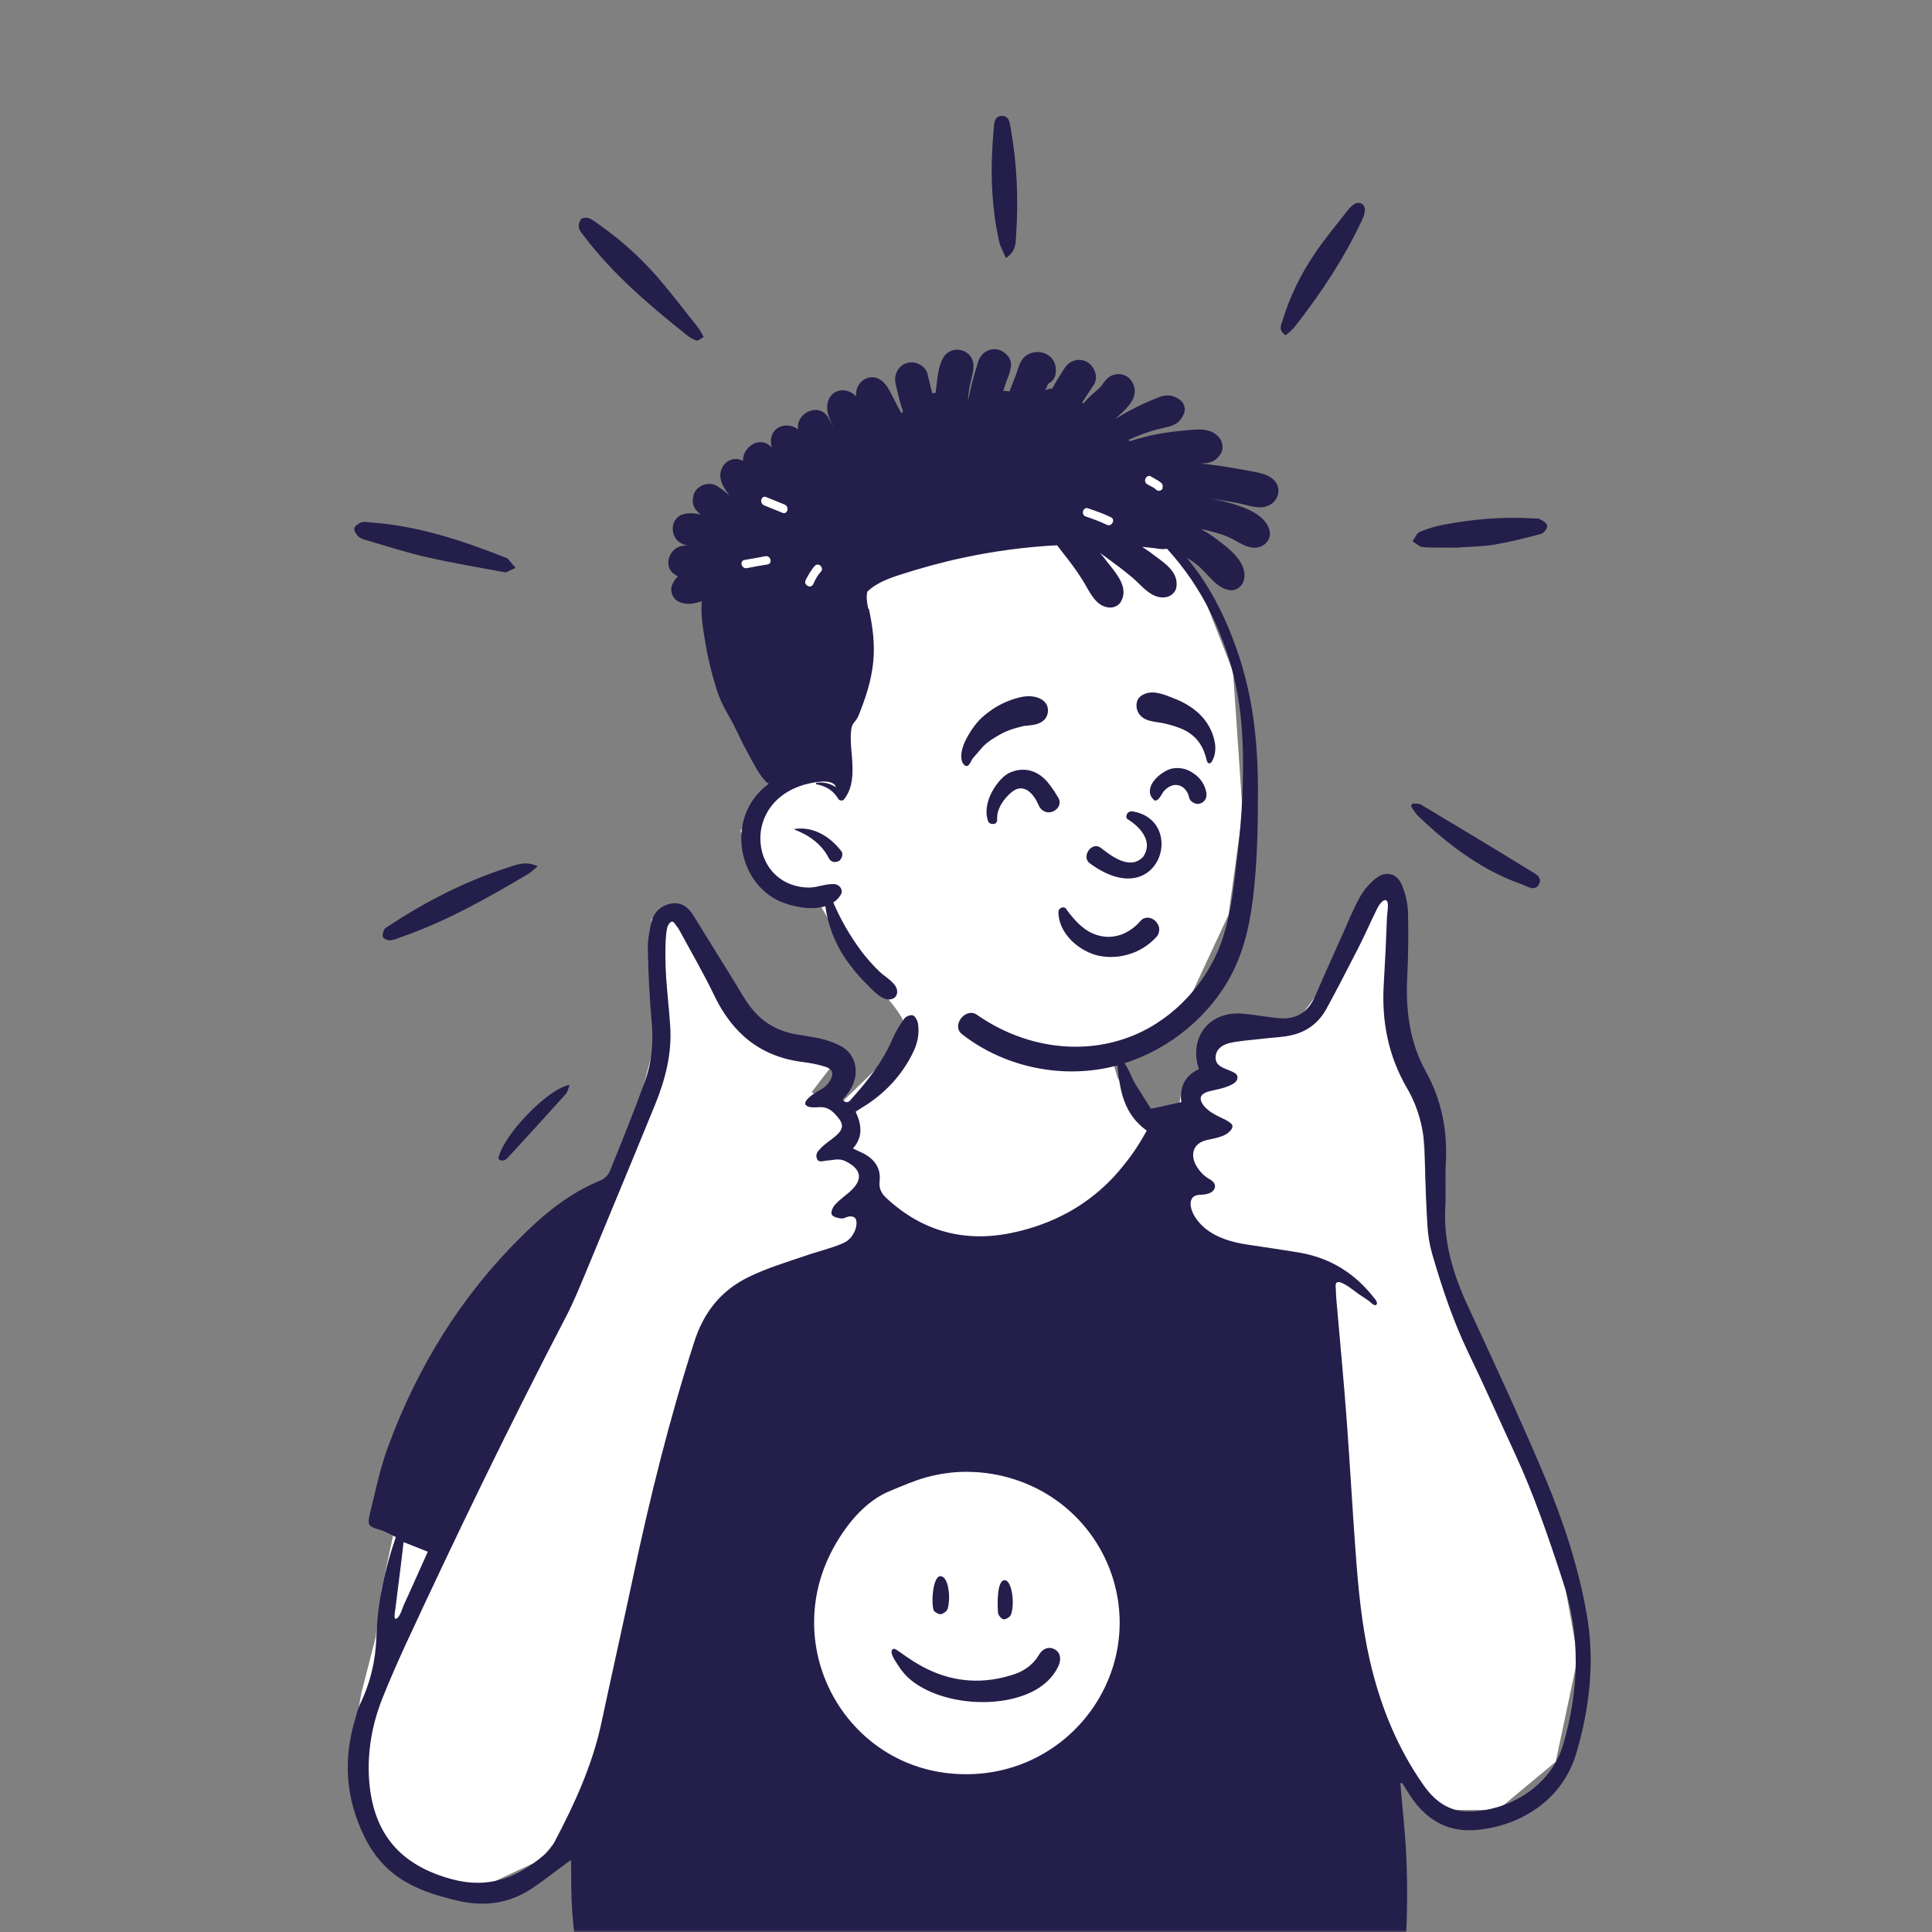 <?xml version="1.0" encoding="UTF-8"?>
<svg width="400px" height="400px" viewBox="0 0 400 400" version="1.1" xmlns="http://www.w3.org/2000/svg" xmlns:xlink="http://www.w3.org/1999/xlink">
    <rect x="0" y="0" width="400" height="400" fill="#808080" stroke="none"/>
    <title>04-Ik-wil-een-fijn-leven</title>
    <defs>
        <rect id="path-1" x="0" y="0" width="400" height="400"></rect>
    </defs>
    <g id="Styleguide" stroke="none" stroke-width="1" fill="none" fill-rule="evenodd">
        <g id="De-Stap-naar-Gezonder---Styleguide---Illustraties" transform="translate(-160, -2616)">
            <g id="04-Ik-wil-een-fijn-leven" transform="translate(160, 2616)">
                <mask id="mask-2" fill="white">
                    <use xlink:href="#path-1"></use>
                </mask>
                <g id="Mask"></g>
                <g mask="url(#mask-2)" fill-rule="nonzero" id="Shape">
                    <g transform="translate(72, 24)">
                        <path d="M161.179,311.603 C161.179,331.092 145.303,346.848 125.79,346.848 C106.276,346.848 90.401,331.092 90.401,311.603 C90.401,292.114 106.276,276.358 125.79,276.358 C145.303,276.358 161.179,292.114 161.179,311.603 Z M157.871,193.954 L173.471,184.457 L182.346,165.407 L185.267,144.106 L183.283,115.009 L176.503,97.771 L168.73,86.901 L168.62,74.219 L153.131,69.333 L80.479,77.239 L77.392,98.485 L89.629,136.036 L81.306,148.004 L86.157,159.148 L96.795,161.674 C96.795,161.674 103.52,173.477 107.324,177.759 C111.127,182.041 113.057,183.853 114.765,186.817 C116.474,189.782 109.694,197.029 109.694,197.029 L100.985,205.483 L101.095,206.91 L99.717,203.836 L96.024,202.134 L101.04,195.601 L85.165,189.892 L74.967,178.747 L66.478,164.748 L62.84,166.34 L63.832,190.825 L57.989,213.334 L40.515,250.83 L11.741,283 L7.001,305.015 L5.788,314.952 L2.866,326.316 L0,341.797 L4.961,357.004 L15.159,364.471 L27.892,366.667 L39.799,361.122 L49.28,349.758 L91.063,244.791 L111.403,234.415 L146.902,234.415 L166.746,209.6 L159.415,199.225 L157.871,193.954 Z M249.926,292.718 L229.917,248.304 L223.522,228.376 L222.42,204.824 L215.86,188.519 L216.412,163.266 L214.041,159.258 L210.569,160.576 L201.639,180.504 C201.639,180.504 196.898,187.202 196.347,187.202 C195.796,187.202 178.267,189.398 178.267,189.398 L176.448,197.083 L172.699,201.366 L168.345,227.278 L197.67,239.411 L202.962,317.532 L215.695,340.754 L225.507,350.746 L238.075,350.746 L250.091,340.754 L254.667,319.179 L249.926,292.718 Z" fill="#FFFFFF"></path>
                        <path d="M256.478,309.992 C254.771,300.403 251.741,291.145 247.995,282.162 C242.927,270.093 237.363,258.189 231.854,246.285 C228.879,239.838 226.841,233.225 227.227,226.005 C227.392,223.029 227.172,219.998 227.337,216.967 C227.722,210.189 226.511,203.796 223.205,197.844 C219.845,191.782 219.019,185.224 219.349,178.391 C219.569,173.872 219.625,169.353 219.514,164.889 C219.459,162.96 218.963,160.921 218.192,159.102 C217.201,156.843 214.942,156.237 212.959,157.78 C211.582,158.827 210.315,160.315 209.488,161.858 C207.946,164.668 206.789,167.644 205.467,170.565 C203.704,174.478 201.941,178.391 200.234,182.359 C198.801,185.61 196.322,187.098 192.852,186.822 C190.373,186.602 187.949,186.106 185.47,185.886 C178.529,185.169 174.012,190.68 176.215,197.348 C173.406,198.671 172.139,200.985 172.579,204.182 C170.431,204.678 168.503,205.064 166.299,205.56 C165.198,203.851 164.096,202.088 162.994,200.324 C162.223,199.057 161.837,197.514 160.791,196.136 C170.266,193.16 178.749,186.161 183.211,177.288 C185.966,171.778 187.068,165.771 187.673,159.653 C188.335,153.04 188.445,146.317 188.445,139.649 L188.445,139.263 C188.39,127.249 186.957,116.889 182.22,105.701 C180.071,100.631 177.262,95.727 173.681,91.428 C174.397,91.869 175.058,92.31 175.664,92.806 C178.033,94.569 179.741,97.931 182.826,98.206 C184.038,98.317 185.25,97.27 185.525,96.112 C186.406,92.585 182.55,89.609 180.016,87.736 L179.576,87.405 C178.639,86.689 177.647,86.082 176.601,85.531 C177.813,85.752 179.025,86.082 180.181,86.413 C181.338,86.744 182.385,87.185 183.432,87.736 C184.864,88.507 186.296,89.499 188.004,89.389 C189.822,89.279 191.364,87.625 190.813,85.697 C189.877,82.555 185.966,81.123 182.991,80.241 L182.55,80.131 C181.008,79.69 179.465,79.359 177.923,79.139 C178.694,79.249 179.465,79.359 180.237,79.469 C181.724,79.69 183.211,79.965 184.644,80.241 C186.186,80.571 187.894,81.178 189.436,81.012 C192.631,80.627 194.009,76.824 191.089,74.84 C189.767,73.958 188.059,73.793 186.517,73.462 L185.911,73.352 C184.644,73.132 183.377,72.911 182.11,72.691 C180.292,72.415 178.419,72.14 176.546,71.974 C178.419,71.919 179.576,71.644 180.677,70.046 C181.283,69.219 181.228,67.841 180.677,66.959 C179.025,64.424 175.83,64.865 173.185,65.141 L172.469,65.196 C170.266,65.416 168.062,65.747 165.859,66.243 C164.536,66.574 163.269,66.904 161.947,67.345 C161.837,67.235 161.727,67.18 161.617,67.07 C163.325,66.298 165.087,65.637 166.905,65.086 C168.007,64.755 169.109,64.59 170.211,64.259 C171.753,63.818 172.634,62.936 173.185,61.448 C173.461,60.677 173.185,59.52 172.524,58.969 C171.147,57.811 169.77,57.591 168.062,58.197 C166.905,58.638 165.804,59.134 164.647,59.63 C162.663,60.567 160.735,61.614 158.862,62.771 C161.011,60.732 164.316,58.307 162.333,55.001 C161.396,53.458 159.523,53.072 157.981,53.843 C156.769,54.45 156.328,55.772 155.392,56.544 C154.4,57.425 153.409,58.197 152.582,59.244 C152.527,59.299 152.472,59.409 152.417,59.465 C152.307,59.409 152.142,59.409 152.032,59.354 C152.803,58.142 153.574,56.985 154.4,55.772 C155.502,54.229 154.676,51.915 153.133,50.978 C151.426,49.986 149.387,50.647 148.396,52.245 C147.514,53.623 146.633,55.001 145.862,56.433 C145.586,56.433 145.256,56.489 144.98,56.599 C144.815,56.654 144.595,56.709 144.429,56.819 L144.98,55.497 L145.035,55.442 C145.751,55.056 146.357,54.45 146.523,53.568 C146.853,51.859 146.302,50.261 144.76,49.379 C143.328,48.553 141.234,48.773 140.022,49.986 C139.086,50.923 138.755,52.466 138.315,53.678 C137.874,54.835 137.433,55.937 136.992,57.04 C136.552,56.985 136.166,56.929 135.725,56.929 C136.001,56.048 136.276,55.166 136.607,54.284 C136.827,53.843 136.992,53.347 137.103,52.796 L137.158,52.686 L137.158,52.686 L137.158,52.686 C137.213,52.41 137.268,52.08 137.323,51.749 C137.488,50.041 135.891,48.553 134.348,48.332 C132.585,48.112 131.098,49.159 130.547,50.812 C130.437,51.088 130.382,51.419 130.272,51.694 C129.5,54.119 128.895,56.599 128.399,59.079 C128.454,58.307 128.509,57.591 128.619,56.819 C128.839,55.111 129.556,53.402 129.556,51.694 C129.5,48.332 125.093,47.175 123.331,49.986 C122.339,51.639 122.119,53.843 121.898,55.772 L121.788,56.599 C121.788,56.819 121.733,57.095 121.733,57.315 C121.513,57.37 121.237,57.37 121.017,57.425 C120.686,56.158 120.356,54.89 120.08,53.568 C119.695,51.749 117.546,50.647 115.839,51.143 C113.966,51.639 113.029,53.568 113.415,55.386 C113.855,57.315 114.296,59.299 114.957,61.173 C114.847,61.283 114.737,61.448 114.627,61.559 C114.186,60.732 113.745,59.96 113.36,59.189 C112.588,57.756 111.983,56.158 110.826,55.056 C108.347,52.741 104.876,55.001 105.262,58.087 C104.491,57.205 103.279,56.709 102.122,56.819 C99.973,57.095 99.037,59.024 99.312,61.008 C99.478,62.385 100.194,63.653 100.745,64.92 L100.855,65.141 L100.965,65.361 L100.965,65.361 L100.8,65.031 C100.414,64.204 99.973,63.377 99.533,62.551 C97.605,59.079 92.647,61.559 93.253,64.92 C92.261,64.094 90.774,63.873 89.617,64.314 C87.744,65.086 87.303,66.904 87.799,68.668 C87.523,68.392 87.248,68.172 87.028,68.006 C85.375,66.959 83.502,67.786 82.51,69.219 C82.015,69.88 81.794,70.707 81.849,71.423 C80.858,70.927 79.756,70.872 78.764,71.478 C77.442,72.25 76.891,73.848 77.222,75.281 C77.497,76.438 78.214,77.54 79.04,78.532 C78.214,77.871 77.387,77.21 76.506,76.659 C75.514,75.997 74.082,76.052 73.09,76.659 C71.933,77.32 71.493,78.257 71.438,79.579 C71.328,80.737 72.154,81.894 73.09,82.5 C73.145,82.555 73.201,82.555 73.256,82.555 C71.989,82.28 70.722,82.114 69.565,82.445 C66.81,83.106 66.535,86.909 68.793,88.342 C69.289,88.672 69.84,88.838 70.391,88.948 C70.226,88.948 70.005,88.948 69.84,88.948 C68.683,88.948 67.526,89.609 66.92,90.601 C66.865,90.712 66.81,90.822 66.755,90.932 C66.149,92.034 66.204,93.632 67.196,94.514 L67.416,94.735 C67.692,94.955 68.022,95.175 68.353,95.341 C67.802,95.837 67.361,96.498 67.086,97.325 C66.7,98.427 67.306,99.97 68.408,100.521 C70.06,101.348 71.713,101.017 73.311,100.466 C73.09,102.615 73.366,104.875 73.696,107.024 L73.862,108.016 C74.412,111.653 75.294,115.29 76.396,118.817 C77.552,122.455 78.985,123.998 80.582,127.47 L80.858,128.021 C81.574,129.564 82.345,131.052 83.171,132.54 L83.282,132.76 C84.218,134.468 85.155,136.287 86.422,137.665 C86.642,137.94 86.917,138.106 87.193,138.271 C85.871,139.208 84.769,140.365 83.833,141.688 C79.15,148.632 81.684,159.047 89.396,162.574 C91.875,163.676 95.842,164.558 98.872,163.621 C99.422,167.479 100.8,171.171 103.003,174.423 C104.27,176.241 105.647,178.005 107.245,179.548 L107.355,179.658 C108.622,180.926 110.881,183.571 112.754,182.799 C113.36,182.579 113.69,182.138 113.745,181.477 C113.911,179.658 111.321,178.336 110.165,177.233 C108.677,175.8 107.3,174.257 106.088,172.604 C103.885,169.573 102.012,166.322 100.524,162.85 C101.13,162.464 101.681,161.913 102.067,161.252 C102.673,160.26 101.846,159.157 100.8,159.047 C98.982,158.937 97.384,159.709 95.566,159.764 C93.859,159.764 92.096,159.378 90.553,158.551 C87.358,156.843 85.54,153.536 85.43,149.899 C85.32,146.262 87.028,142.845 89.947,140.696 C91.38,139.594 93.032,138.877 94.795,138.381 L94.85,138.381 C96.227,137.995 100.524,137.059 101.075,138.987 C99.918,138.216 98.541,137.885 97.109,138.051 C96.943,138.051 96.833,138.381 97.054,138.381 C98.761,138.712 100.249,139.483 101.24,140.916 C101.351,141.082 101.461,141.192 101.516,141.357 C101.736,141.743 102.397,141.908 102.728,141.522 C104.766,138.987 104.601,135.626 104.38,132.54 L104.27,131.382 C104.16,130.005 104.05,128.572 104.215,127.194 C104.435,125.375 105.152,125.706 105.813,123.998 C107.245,120.416 108.402,116.944 108.787,113.086 C109.173,109.339 108.677,105.756 107.906,102.119 L107.741,101.954 C107.52,100.797 107.3,99.639 107.575,98.482 C109.283,96.829 111.652,95.892 113.966,95.12 L114.296,95.01 C118.593,93.632 122.945,92.42 127.352,91.483 C133.797,90.105 140.298,89.224 146.853,88.893 C147.239,89.389 147.624,89.885 148.01,90.381 C149.442,92.199 150.82,94.018 152.032,95.947 C153.519,98.206 154.731,101.733 157.871,101.789 C158.752,101.789 159.744,101.293 160.129,100.466 C161.672,97.655 159.193,94.79 157.43,92.585 L156.879,91.869 C156.494,91.373 156.108,90.877 155.667,90.436 C156.108,90.767 156.549,91.042 156.989,91.373 C158.862,92.751 160.735,94.128 162.498,95.616 C164.536,97.38 166.63,100.301 169.66,99.584 C170.486,99.364 171.367,98.592 171.533,97.71 C172.139,94.514 169.219,92.64 166.905,90.932 L166.189,90.381 C165.638,89.995 165.032,89.609 164.481,89.224 C165.032,89.279 165.638,89.334 166.189,89.389 C167.291,89.499 168.503,89.83 169.605,89.609 C173.24,93.577 176.325,98.096 178.694,102.946 C183.707,113.306 185.36,122.675 185.36,134.138 C185.36,140.31 184.974,146.427 184.258,152.544 L184.203,152.93 C183.542,158.772 182.991,164.723 181.118,170.345 C178.198,179.162 171.257,186.822 162.719,190.349 C151.921,194.813 139.747,192.719 130.272,186.106 C127.903,184.453 124.873,188.365 127.187,190.129 C136.166,197.128 148.396,199.553 159.358,196.577 C159.854,201.922 160.735,206.717 165.418,210.079 C159.193,221.541 149.938,228.706 137.268,231.296 C127.517,233.28 118.813,230.855 111.487,224.021 C110.495,223.084 109.944,222.092 110.11,220.604 C110.44,217.739 108.953,215.865 106.474,214.653 C105.923,214.432 105.427,214.157 104.601,213.771 C106.749,211.346 106.364,208.756 105.152,206.166 C106.033,205.56 106.804,205.119 107.575,204.623 C111.542,201.977 114.737,198.506 116.885,194.207 C117.932,192.168 118.428,190.074 118.042,187.814 C117.932,187.208 117.436,186.382 116.996,186.216 C116.5,186.051 115.563,186.437 115.233,186.877 C114.241,188.255 113.36,189.743 112.699,191.286 C110.715,195.86 107.686,199.718 104.435,203.355 C103.995,203.851 103.444,204.788 102.452,203.686 C103.003,203.025 103.609,202.363 104.05,201.592 C105.978,198.45 105.372,194.648 102.507,192.829 C101.351,192.113 99.973,191.617 98.651,191.231 C96.833,190.735 94.905,190.515 93.032,190.184 C88.846,189.523 85.54,187.484 83.061,184.067 C82.015,182.634 81.133,181.036 80.197,179.493 C77.277,174.809 74.412,170.124 71.493,165.44 C70.391,163.732 68.904,162.629 66.7,163.125 C64.552,163.621 63.23,165.109 62.789,167.259 C62.403,169.022 62.073,170.841 62.128,172.604 C62.238,177.509 62.458,182.414 62.899,187.318 C63.34,191.727 62.954,195.971 61.467,200.049 C59.208,206.276 56.729,212.393 54.25,218.51 C53.975,219.227 53.204,219.998 52.487,220.329 C46.042,222.919 40.754,227.218 35.906,232.067 C23.456,244.357 14.477,258.961 8.417,275.328 C6.709,279.902 5.718,284.752 4.561,289.491 C4.01,291.806 4.34,292.081 6.709,292.743 C7.811,293.073 8.803,293.68 9.959,294.231 C7.591,301.064 6.158,307.843 5.938,314.786 C5.773,319.801 4.671,324.431 2.523,328.894 C2.082,329.776 1.862,330.768 1.586,331.76 C-1.003,340.192 -0.452,348.348 3.459,356.284 C5.387,360.252 8.197,363.448 12.053,365.652 C15.358,367.581 18.994,368.628 22.74,369.51 C28.304,370.833 33.482,370.116 38.22,366.92 C40.919,365.101 43.453,363.062 46.152,361.133 C46.097,361.078 46.207,361.133 46.207,361.189 C46.262,362.07 46.262,363.007 46.262,363.889 C46.207,370.723 46.703,377.501 48.301,384.169 C48.907,386.759 49.898,389.35 50.89,391.829 C51.496,393.262 52.543,394.364 54.415,393.703 C54.966,393.538 55.738,393.868 56.399,394.034 C58.272,394.475 60.09,395.026 61.963,395.301 C67.306,396.073 72.65,396.789 78.048,397.451 C86.367,398.498 94.74,399.379 103.168,399.379 C117.877,399.379 132.641,399.324 147.349,399.82 C165.032,400.371 182.605,399.655 200.123,397.671 C205.908,397.01 211.582,395.963 217.09,394.089 C218.908,393.483 219.184,392.766 218.798,390.948 C218.523,389.735 218.358,388.413 218.468,387.2 C219.239,377.721 219.625,368.187 219.074,358.654 C218.798,354.19 218.302,349.726 217.917,345.207 C218.027,345.207 218.137,345.152 218.302,345.152 C219.074,346.309 219.735,347.521 220.561,348.624 C223.646,352.922 227.833,355.237 233.121,354.906 C241.494,354.41 251.41,349.505 254.44,338.704 C257.139,329.446 258.241,319.801 256.478,309.992 Z M86.917,92.861 C85.485,93.081 84.053,93.357 82.621,93.632 C81.519,93.798 81.023,92.144 82.18,91.924 C83.612,91.704 85.044,91.428 86.477,91.152 C87.578,90.987 88.019,92.64 86.917,92.861 Z M90.002,82.17 L86.201,80.627 C85.155,80.186 85.595,78.477 86.642,78.918 L90.443,80.461 C91.49,80.902 91.049,82.61 90.002,82.17 Z M97.935,94.404 L97.825,94.514 C97.274,95.12 96.888,95.837 96.558,96.553 L96.337,96.994 C95.842,97.986 94.299,97.104 94.795,96.112 C95.346,95.065 95.897,94.018 96.723,93.136 C97.494,92.365 98.706,93.577 97.935,94.404 Z M157.155,84.65 C155.777,83.988 154.29,83.437 152.803,82.941 C151.756,82.61 152.197,80.902 153.243,81.233 C154.841,81.784 156.494,82.335 158.036,83.106 C159.028,83.602 158.146,85.145 157.155,84.65 Z M167.346,77.375 L167.236,77.265 C166.74,76.824 166.024,76.604 165.473,76.218 C164.536,75.612 165.418,74.068 166.354,74.675 L166.52,74.785 C167.236,75.226 168.007,75.556 168.558,76.108 C169.384,76.934 168.172,78.147 167.346,77.375 Z M9.959,308.284 C10.125,306.961 10.29,305.638 10.455,304.316 C10.841,301.285 11.226,298.254 11.557,295.278 C13.375,295.994 14.862,296.6 16.57,297.262 C15.468,299.742 14.311,302.277 13.21,304.757 C12.659,305.969 12.108,307.181 11.557,308.394 C11.226,309.165 10.841,310.763 10.015,311.149 C9.959,311.149 9.904,311.204 9.849,311.149 C9.794,311.094 9.794,311.039 9.739,310.984 C9.739,310.874 9.684,310.763 9.684,310.653 C9.684,309.937 9.904,309.055 9.959,308.284 Z M83.116,240.334 C77.387,243.089 73.696,247.608 71.713,253.891 C66.59,269.817 62.569,286.019 59.098,302.387 C56.95,312.472 54.691,322.502 52.543,332.587 C50.67,341.404 46.979,349.45 42.792,357.386 C42.241,358.433 41.415,359.425 40.533,360.142 C35.08,364.771 29.13,367.085 21.693,365.101 C10.841,362.236 5.112,355.567 4.396,344.16 C4.065,338.484 5.057,332.973 7.15,327.682 C8.582,324.045 10.18,320.463 11.777,316.936 C22.464,293.845 33.537,270.974 45.271,248.435 C46.703,245.679 47.86,242.814 49.072,239.948 C53.92,228.21 58.823,216.471 63.615,204.733 C65.764,199.498 67.141,194.097 66.755,188.365 C66.535,185.059 66.149,181.807 65.929,178.501 C65.764,175.911 65.709,173.321 65.819,170.73 C65.874,169.904 65.929,169.132 66.094,168.306 C66.149,167.975 66.259,167.589 66.48,167.314 C66.645,167.093 66.92,166.763 67.196,166.818 C67.306,166.818 67.416,166.873 67.526,166.983 C67.637,167.093 67.747,167.314 67.857,167.424 C68.132,167.81 68.463,168.195 68.683,168.636 C71.107,173.1 73.696,177.564 75.9,182.138 C79.701,190.074 85.65,194.923 94.52,195.915 C95.787,196.081 97.109,196.356 98.321,196.687 C99.312,196.963 100.469,197.348 100.304,198.561 C100.194,199.387 99.533,200.324 98.872,200.93 C98.155,201.592 97.219,201.922 96.448,202.473 C95.842,202.914 94.354,204.017 94.795,204.733 C95.236,205.394 96.723,205.284 97.66,205.229 C99.257,205.119 100.304,205.945 101.24,207.048 C102.783,208.756 102.673,209.803 100.91,211.291 C99.918,212.118 98.761,212.834 97.88,213.771 C97.439,214.267 96.778,214.818 97.109,215.81 C97.439,216.802 98.376,216.361 98.982,216.306 C100.359,216.251 101.626,215.7 103.058,216.416 C106.364,218.069 106.749,220.164 104.05,222.644 C103.003,223.58 101.846,224.352 100.91,225.399 C100.414,225.895 99.973,226.942 100.194,227.438 C100.414,227.934 101.461,228.21 102.177,228.265 C103.003,228.375 103.554,227.493 104.766,227.989 C105.978,228.485 105.262,232.233 102.562,233.39 C100.028,234.492 97.274,235.098 94.63,236.035 C90.719,237.358 86.752,238.57 83.116,240.334 Z M128.123,343.333 C103.774,343.443 88.68,317.321 100.855,295.939 C103.499,291.31 107.3,286.681 112.368,284.642 C114.792,283.65 117.161,282.603 119.695,281.886 C122.504,281.115 125.479,280.674 128.399,280.729 C134.899,280.784 141.344,282.823 146.633,286.57 C152.087,290.428 156.163,295.939 158.256,302.277 C164.867,322.447 149.663,343.278 128.123,343.333 Z M251.686,337.051 C249.097,346.089 240.007,351.048 231.964,351.048 C227.943,351.048 225.023,348.844 222.765,345.648 C217.256,337.822 213.785,329.17 211.637,319.912 C209.929,312.472 209.213,304.922 208.662,297.317 C208.001,288.334 207.505,279.351 206.844,270.368 C206.238,261.992 205.412,253.615 204.696,245.238 C204.641,244.577 204.585,243.861 204.585,243.199 C204.585,242.758 204.42,242.042 204.641,241.656 C204.751,241.491 204.971,241.436 205.191,241.436 C206.348,241.546 208.662,243.475 209.213,243.861 C209.874,244.302 210.535,244.742 211.196,245.183 C211.582,245.404 212.408,246.451 212.904,246.175 C213.069,246.065 213.124,245.845 213.069,245.679 C213.014,245.349 212.683,244.908 212.463,244.687 C208.552,239.672 203.484,236.476 197.204,235.374 C193.678,234.768 190.097,234.272 186.517,233.72 C183.211,233.225 180.016,232.398 177.372,230.193 C175.995,229.036 174.452,226.997 174.507,225.123 C174.507,224.683 174.673,224.242 174.948,223.911 C175.389,223.47 176.05,223.36 176.711,223.36 C177.647,223.305 178.859,223.139 179.41,222.203 C179.851,221.321 179.245,220.604 178.474,220.164 C177.372,219.557 176.436,218.621 175.774,217.518 C174.342,215.204 174.948,212.724 177.758,212.062 C179.465,211.622 181.724,211.456 182.881,209.913 C183.101,209.638 183.266,209.252 183.101,208.921 C183.046,208.756 182.881,208.646 182.716,208.48 C182.44,208.26 182.11,208.04 181.779,207.874 C180.126,207.048 178.419,206.386 177.207,204.898 C176.05,203.355 176.546,202.418 178.419,201.922 C179.796,201.592 181.173,201.371 182.44,200.82 C182.936,200.6 183.432,200.379 183.817,199.994 C184.093,199.718 184.258,199.277 184.203,198.891 C184.148,198.561 183.927,198.34 183.652,198.175 C182.165,197.183 179.465,197.128 179.686,194.703 C179.851,193.105 181.173,192.278 182.55,191.948 C184.754,191.452 187.068,191.341 189.326,191.066 C191.419,190.79 193.513,190.79 195.551,190.294 C198.581,189.578 201.005,187.759 202.547,185.004 C204.806,180.871 206.954,176.682 209.103,172.494 C210.535,169.738 211.747,166.873 213.124,164.117 C213.455,163.456 214.336,162.078 214.997,162.409 C215.658,162.74 215.217,164.723 215.162,165.826 C214.997,170.455 214.777,175.029 214.501,179.603 C214.006,187.318 215.383,194.538 219.294,201.261 C221.993,205.89 223.04,210.905 223.04,216.251 C223.095,220.77 223.26,225.289 223.536,229.753 C223.646,231.737 223.976,233.72 224.527,235.649 C226.566,242.648 228.879,249.592 232.074,256.205 C235.435,263.149 238.52,270.203 241.77,277.202 C245.626,285.578 248.601,294.286 251.465,303.048 C255.322,314.401 254.936,325.808 251.686,337.051 Z M47.86,23.203 C47.75,22.651 47.915,21.825 48.301,21.384 C48.576,21.053 49.402,20.998 49.898,21.163 C50.614,21.439 51.275,21.935 51.937,22.431 C57.06,26.013 61.577,30.201 65.543,35.051 C67.912,37.917 70.171,40.838 72.484,43.758 C72.925,44.309 73.201,44.916 73.696,45.742 C73.145,46.073 72.595,46.569 72.264,46.514 C71.493,46.293 70.777,45.852 70.171,45.356 C62.513,39.239 55.021,32.902 49.017,25.021 C48.576,24.415 48.025,23.864 47.86,23.203 Z M1.366,85.366 C1.476,84.87 2.247,84.374 2.798,84.154 C3.294,83.933 3.955,84.098 4.561,84.154 C14.366,84.815 23.566,87.846 32.601,91.428 C32.766,91.483 32.986,91.538 33.152,91.704 C33.702,92.31 34.198,92.971 34.749,93.577 C33.978,93.908 33.262,94.294 32.711,94.514 C27.092,93.467 21.748,92.585 16.46,91.373 C12.273,90.436 8.197,89.113 4.065,87.901 C3.404,87.736 2.688,87.515 2.192,87.074 C1.751,86.633 1.256,85.862 1.366,85.366 Z M193.568,42.27 C195.055,37.366 197.314,32.792 200.178,28.548 C202.272,25.407 204.751,22.486 207.064,19.51 C207.45,19.069 207.836,18.573 208.331,18.298 C209.433,17.581 210.645,18.243 210.59,19.565 C210.535,20.337 210.204,21.108 209.874,21.825 C206.183,29.65 201.445,36.759 196.157,43.538 C195.606,44.254 194.835,44.861 194.174,45.412 C192.576,44.365 193.237,43.262 193.568,42.27 Z M32.931,155.686 C34.859,155.079 36.787,154.142 39.321,155.355 C38.66,155.906 38.054,156.512 37.338,156.953 C28.91,161.968 20.371,166.763 11.061,170.014 C10.29,170.29 9.574,170.62 8.748,170.675 C8.252,170.73 7.48,170.4 7.315,170.014 C7.095,169.628 7.315,168.857 7.591,168.416 C7.811,168.03 8.362,167.81 8.748,167.534 C16.295,162.574 24.282,158.496 32.931,155.686 Z M222.599,89.279 C221.883,89.224 221.167,88.507 220.451,88.066 C220.947,87.405 221.277,86.413 221.938,86.137 C223.481,85.476 225.133,84.98 226.786,84.65 C232.901,83.492 239.016,82.941 245.24,83.327 C245.736,83.382 246.287,83.272 246.728,83.437 C247.334,83.768 248.27,84.264 248.325,84.815 C248.38,85.366 247.664,86.358 247.113,86.523 C243.863,87.405 240.558,88.232 237.253,88.783 C234.829,89.168 232.295,89.168 229.43,89.389 C227.392,89.334 225.023,89.444 222.599,89.279 Z M134.844,25.903 C133.136,18.243 133.026,10.472 133.742,2.647 C133.852,1.489 133.852,-0.054 135.505,0.001 C137.048,0.057 137.048,1.544 137.268,2.702 C138.59,10.031 138.865,17.361 138.37,24.801 C138.259,26.344 138.37,27.997 136.276,29.43 C135.67,28.052 135.064,27.005 134.844,25.903 Z M221.608,144.939 C221.002,144.388 220.616,143.617 220.12,142.9 C220.231,142.735 220.341,142.514 220.451,142.349 C221.057,142.404 221.773,142.294 222.269,142.625 C229.816,147.144 237.363,151.663 244.855,156.292 C245.791,156.843 247.334,157.559 246.673,158.992 C245.846,160.645 244.414,159.598 243.257,159.157 C234.884,156.237 227.998,151.056 221.608,144.939 Z M45.932,200.6 C45.656,201.316 45.546,202.033 45.161,202.473 C41.305,206.772 37.393,211.071 33.427,215.369 C32.821,216.03 32.16,216.747 31.168,215.92 C31.995,211.236 41.249,201.481 45.932,200.6 Z M147.074,321.069 C146.027,323.218 144.374,324.761 142.336,325.919 C135.175,329.886 123.11,329.005 116.72,323.935 C115.563,322.998 114.572,321.84 113.8,320.573 C113.25,319.691 111.927,317.873 112.974,317.377 C114.021,316.881 122.78,327.351 137.378,322.832 C139.692,322.171 141.73,320.904 143.052,318.699 C143.989,317.101 145.366,316.826 146.578,317.597 C147.569,318.313 147.79,319.581 147.074,321.069 Z M121.237,309.22 C120.741,306.796 121.347,302.056 122.835,302.332 C124.377,302.607 124.873,306.685 124.212,309.055 C124.102,309.551 123.276,310.157 122.725,310.212 C122.229,310.212 121.292,309.661 121.237,309.22 Z M134.624,309.882 C134.458,307.732 134.458,303.158 136.001,303.158 C137.488,303.158 138.149,307.953 137.323,310.267 C137.158,310.763 136.276,311.315 135.781,311.259 C135.34,311.204 134.679,310.433 134.624,309.882 Z M102.177,152.214 C102.618,152.765 102.342,153.536 101.956,154.032 C101.681,154.363 101.295,154.418 100.91,154.473 C100.414,154.528 99.808,154.142 99.643,153.757 C98.155,150.781 95.511,148.907 92.481,147.75 C92.426,147.75 92.426,147.64 92.481,147.64 C96.337,147.033 99.863,149.183 102.177,152.214 Z M144.264,121.297 C144.76,121.793 144.98,122.455 144.98,123.116 C144.98,123.777 144.705,124.494 144.264,124.99 C143.273,125.926 142.116,126.092 140.959,126.202 C140.298,126.257 139.802,126.312 139.306,126.478 C137.929,126.808 136.497,127.249 135.23,127.966 C133.908,128.682 132.475,129.564 131.429,130.666 C131.208,130.941 130.933,131.217 130.712,131.493 C130.492,131.768 130.272,131.989 130.106,132.209 C129.886,132.484 129.611,132.76 129.39,133.036 C129.225,133.256 129.225,133.311 129.17,133.366 C129.115,133.476 129.06,133.587 129.005,133.697 C128.95,133.862 128.839,134.028 128.729,134.138 C128.564,134.413 128.454,134.468 128.399,134.524 C128.289,134.579 128.178,134.634 128.013,134.579 C127.903,134.579 127.793,134.524 127.683,134.413 C127.187,133.972 127.022,133.311 127.022,132.54 C127.022,131.437 127.462,130.17 127.848,129.398 C128.729,127.635 129.941,125.761 131.429,124.439 C133.136,122.951 134.954,121.793 137.048,121.022 C138.37,120.526 139.912,120.085 141.344,120.14 C142.501,120.25 143.493,120.526 144.264,121.297 Z M164.647,153.426 C167.015,150.064 163.655,146.923 161.452,145.601 C160.846,145.16 161.341,143.782 162.553,144.002 C173.846,145.931 168.007,165.385 153.574,154.694 C151.866,153.316 153.96,150.285 155.777,151.442 C157.816,152.985 161.837,156.347 164.647,153.426 Z M146.963,140.916 C147.404,141.522 147.459,142.129 147.294,142.68 C147.129,143.231 146.633,143.727 146.027,144.002 C145.476,144.223 144.815,144.278 144.264,144.002 C143.768,143.782 143.328,143.396 143.052,142.735 C142.556,141.578 141.785,140.31 140.738,139.649 C140.022,139.208 139.196,139.043 138.259,139.483 C137.543,139.814 136.276,140.916 135.395,142.349 C134.789,143.341 134.348,144.498 134.458,145.711 C134.458,145.986 134.348,146.207 134.238,146.372 C134.128,146.482 133.908,146.592 133.687,146.592 C133.522,146.592 133.302,146.592 133.136,146.537 C132.806,146.427 132.641,146.207 132.585,146.041 C131.979,144.388 132.255,142.57 132.916,140.916 C133.852,138.657 135.56,136.783 136.662,136.177 C138.59,135.13 140.849,135.075 142.722,136.122 C144.374,137.003 145.366,138.491 146.357,139.924 C146.523,140.255 146.743,140.586 146.963,140.916 Z M177.758,140.09 C177.813,140.475 177.813,140.916 177.647,141.302 C177.482,141.688 177.262,141.963 176.876,142.184 C176.38,142.459 175.995,142.514 175.444,142.349 C175.168,142.239 174.838,142.074 174.618,141.853 C174.397,141.633 174.232,141.357 174.177,141.026 C174.012,140.255 173.571,139.538 172.965,139.043 C172.469,138.657 171.808,138.436 171.037,138.547 C170.266,138.657 169.494,139.208 168.999,139.759 C168.833,139.979 168.668,140.2 168.558,140.42 C168.282,140.861 168.062,141.247 167.732,141.522 C167.621,141.633 167.401,141.743 167.181,141.743 C167.126,141.743 167.015,141.743 166.96,141.688 C166.189,140.916 166.024,140.31 166.079,139.704 C166.079,139.098 166.354,138.436 166.74,137.885 C167.677,136.507 169.439,135.405 170.596,135.13 C172.249,134.799 173.846,135.185 175.113,136.122 C176.491,137.003 177.482,138.491 177.758,140.09 Z M155.888,169.794 C157.375,170.124 158.862,169.959 160.24,169.463 C161.672,168.912 162.994,167.975 164.041,166.763 C164.481,166.211 165.032,165.991 165.583,165.991 C166.189,165.991 166.795,166.267 167.236,166.707 C167.677,167.148 168.007,167.755 168.007,168.416 C168.007,168.967 167.842,169.573 167.346,170.069 C165.748,171.778 163.71,173.045 161.452,173.651 C159.303,174.257 156.989,174.313 154.786,173.706 C152.803,173.1 150.709,171.833 149.277,170.124 C147.955,168.581 147.129,166.763 147.129,164.779 C147.129,164.558 147.239,164.393 147.349,164.228 C147.459,164.062 147.68,163.952 147.845,163.897 C148.065,163.842 148.286,163.842 148.451,163.952 C148.616,164.007 148.781,164.172 148.836,164.338 C149.057,164.613 149.277,164.944 149.497,165.219 C151.37,167.534 153.133,169.187 155.888,169.794 Z M177.868,133.532 C177.207,130.666 175.94,128.572 173.295,127.194 C171.973,126.533 170.431,126.092 168.999,125.761 C168.558,125.651 168.117,125.596 167.677,125.541 C166.299,125.32 164.867,125.1 163.986,123.998 C163.435,123.336 163.214,122.455 163.325,121.628 C163.435,120.856 163.875,120.195 164.702,119.809 C166.685,118.762 169.109,119.809 171.147,120.636 C171.312,120.691 171.422,120.746 171.588,120.801 C173.516,121.628 175.334,122.73 176.766,124.273 C177.923,125.486 179.025,127.359 179.41,129.233 C179.796,130.776 179.686,132.374 178.859,133.752 C178.804,133.862 178.694,133.917 178.639,133.972 C178.529,134.028 178.419,134.028 178.309,134.028 C178.198,134.028 178.088,133.972 178.033,133.862 C177.923,133.697 177.868,133.642 177.868,133.532 Z" fill="#231E4A"></path>
                    </g>
                </g>
            </g>
        </g>
    </g>
</svg>